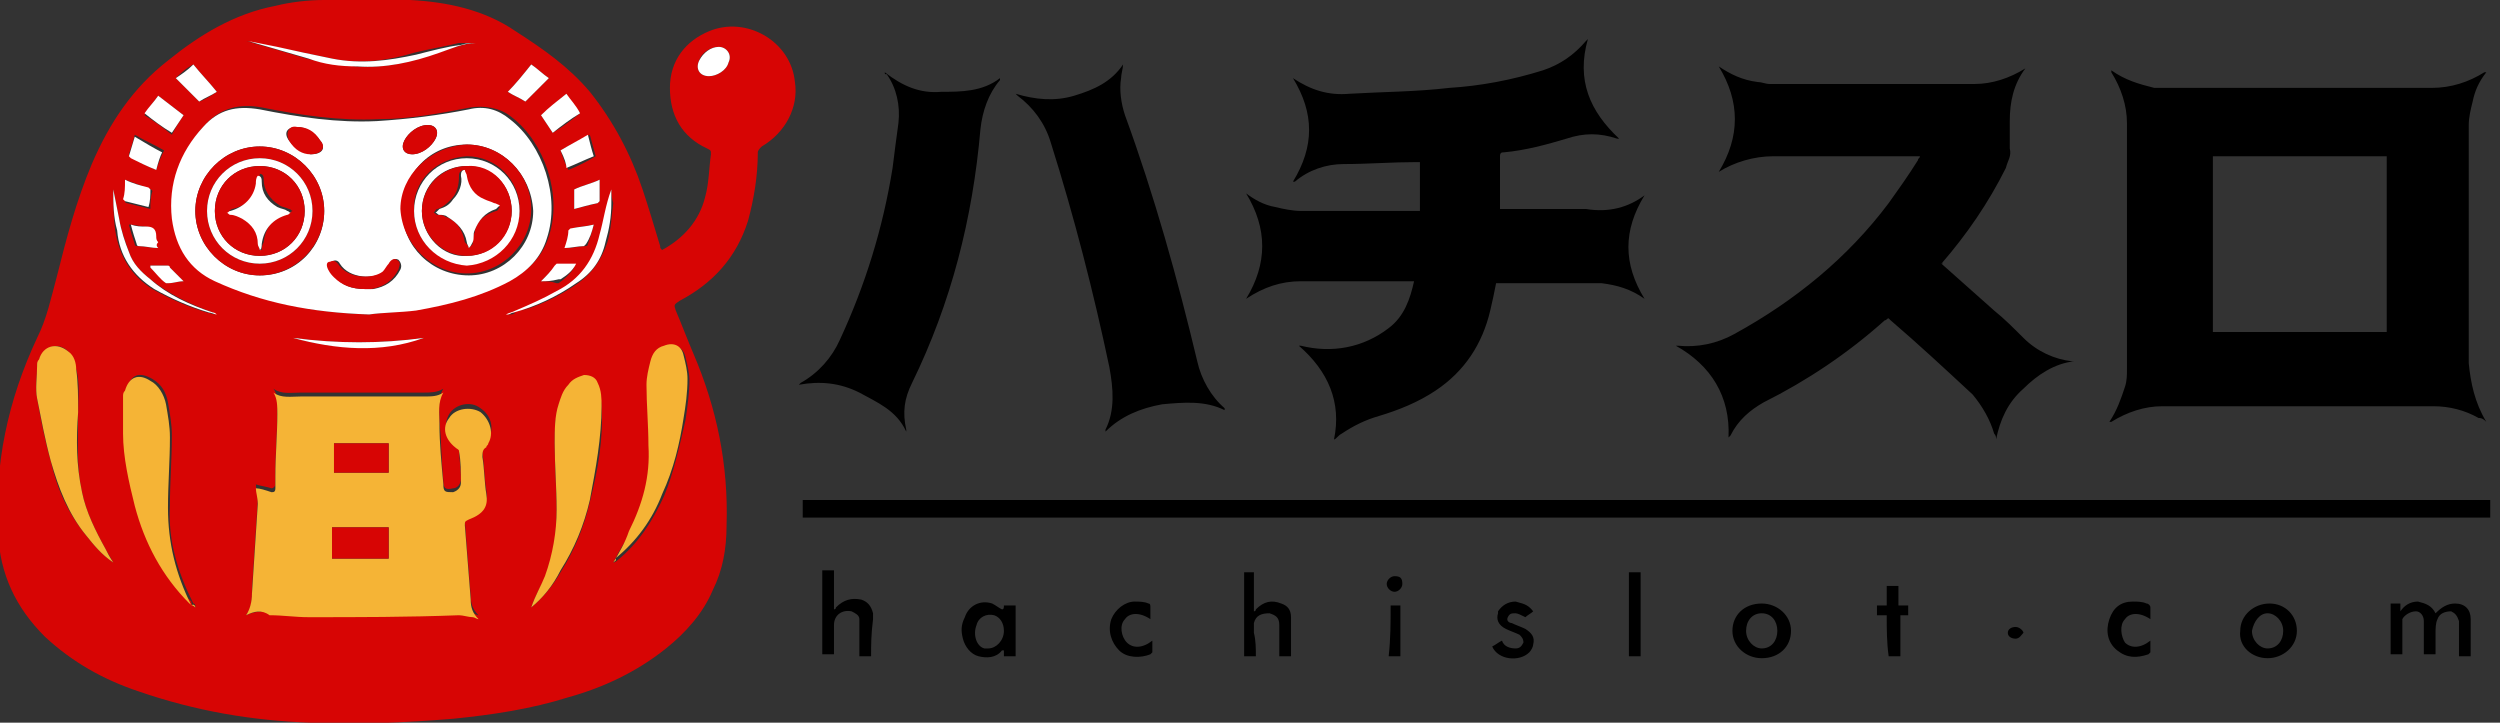 <svg version="1.1" id="Layer_1" xmlns="http://www.w3.org/2000/svg" x="0" y="0" width="128" height="37" viewBox="0 0 128 37" xml:space="preserve"><rect x="0" y="0" width="128" height="37" fill="#333333" stroke="none"/><style>.st0{fill:#d70504}.st1{fill:#f5b436}.st2{fill:#fff}</style><path d="M127.5 26.5H41.1v-.9H127.5v.9z"/><path class="st0" d="M33.9 12.8c1.1-.6 1.9-1.5 2.2-2.7.2-.7.2-1.5.3-2.2 0-.2 0-.2-.2-.3-1.3-.6-1.9-1.7-1.9-3.1 0-1.4.8-2.4 2-2.9 1.9-.8 4.2.5 4.4 2.6.2 1.3-.5 2.6-1.7 3.3-.1.1-.2.2-.2.3 0 1.2-.2 2.4-.5 3.5-.6 1.9-1.8 3.2-3.5 4.1-.3.2-.3.2-.2.5.3.7.6 1.5.9 2.2 1.2 2.8 1.8 5.7 1.7 8.8 0 1.2-.2 2.3-.7 3.3-.5 1.2-1.4 2.2-2.4 3-1.5 1.2-3.2 2-5 2.5-1.9.6-3.9.9-5.9 1.1-2.4.2-4.9.3-7.3.2-3-.1-5.9-.6-8.8-1.6-1.8-.6-3.4-1.5-4.8-2.8C.8 31.1 0 29.4-.1 27.3c-.2-3.5.5-6.8 2-10 .5-1 .7-2 1-3.1.5-2 1-3.9 1.8-5.8.9-2.1 2.1-3.9 3.9-5.3C10.2 1.8 12 .7 14.1.3c.8-.2 1.7-.3 2.5-.3 1.5 0 2.9-.1 4.4 0 1.9.1 3.8.5 5.4 1.6 1.4.9 2.7 1.8 3.8 3.1 1.2 1.5 2.1 3.2 2.7 5 .3.9.6 1.9.9 2.9 0 .1 0 .1.1.2zM12.6 31.5c.4-.2.8-.2 1.2-.2.7 0 1.3.1 2 .1 2.6.1 5.2.1 7.7-.1.2 0 .5 0 .7.1.1 0 .2.1.3.1-.3-.3-.4-.6-.4-1-.1-1.3-.2-2.5-.3-3.8 0-.2 0-.2.2-.3.8-.3 1-.7.9-1.3-.1-.6-.1-1.3-.2-1.9 0-.2 0-.4.2-.5.1 0 .1-.1.1-.2.3-.5.2-1.2-.4-1.6-.5-.4-1.3-.2-1.6.3-.3.5-.2 1.2.3 1.5.1.1.2.1.2.2 0 .5.1 1.1.1 1.6 0 .3-.2.5-.4.5-.4.1-.5 0-.5-.4-.1-1-.1-2-.2-3.1 0-.6-.1-1.1.2-1.6-.3.2-.7.2-1 .2h-6.3c-.5 0-1 .1-1.4-.2.2.3.3.7.2 1.1 0 1.1-.1 2.2-.1 3.2v.6c0 .1-.1.2-.2.2-.3-.1-.5-.1-.8-.2 0 .2.1.5.1.8-.1 1.5-.2 3.1-.3 4.6 0 .6 0 .9-.3 1.3zm6.3-15.4c.6-.1 1.6-.1 2.5-.3 1.7-.3 3.3-.7 4.8-1.5.9-.5 1.6-1.2 1.9-2.2.7-2.1-.2-4.8-1.9-6.1-.6-.5-1.4-.6-2.1-.5-1.6.3-3.1.6-4.7.6-2 .1-4-.2-6-.6-1.1-.2-2.1 0-2.9.9-1.2 1.3-1.8 2.9-1.6 4.7.2 1.4.9 2.5 2.2 3.2 2.4 1.2 4.9 1.7 7.8 1.8zm-8.9 15c0-.1 0-.2-.1-.2-.8-1.6-1.3-3.2-1.2-5 0-1.2.1-2.4.1-3.6 0-.6-.1-1.1-.2-1.7-.1-.5-.3-.9-.8-1.2-.7-.4-1.1-.2-1.3.5 0 .1-.1.2-.1.3 0 .6-.1 1.3 0 1.9.1 1.3.4 2.5.6 3.7.5 1.9 1.3 3.6 2.8 5 0 .2.1.2.2.3zm17.2 0c.6-.5 1.1-1.1 1.5-1.8.7-1.1 1.2-2.3 1.5-3.6.4-1.6.7-3.2.6-4.8 0-.4-.1-.8-.2-1.2-.2-.3-.4-.5-.7-.4-.3 0-.6.2-.8.5-.2.3-.4.6-.5 1-.2.7-.2 1.3-.2 2 0 1.1.1 2.3.1 3.4 0 1.2-.2 2.3-.6 3.4-.2.4-.5.9-.7 1.5zm4.2-2.3c.1 0 .2-.1.2-.1 1.1-.9 1.8-2 2.4-3.3.5-1.2.8-2.6 1.1-3.9.1-.7.2-1.4.2-2 0-.4-.1-.8-.2-1.2-.1-.5-.5-.7-1-.5-.4.1-.7.4-.7.8-.1.4-.2.8-.2 1.2 0 1 .1 2.1.1 3.1 0 1.5-.3 3-1 4.4-.3.4-.6.9-.9 1.5zm-25.6 0c-.1-.2-.3-.5-.4-.7-.5-.9-1-1.9-1.2-2.9-.3-1.3-.2-2.7-.2-4.1 0-.7.1-1.5-.1-2.2-.1-.3-.2-.6-.4-.9-.5-.5-1.2-.3-1.5.4 0 .1-.1.2-.1.3 0 .6-.1 1.1 0 1.7.2 1.1.4 2.2.7 3.2.3 1.4.9 2.7 1.8 3.8.4.5.8 1 1.4 1.4zM24.4 2.2h-.9c-.8.2-1.5.3-2.3.5-1.3.4-2.8.6-4.2.3-1-.2-1.9-.4-2.9-.6l-1.5-.3c1.1.3 2.1.6 3.1.9.8.2 1.7.3 2.5.4 1.5.1 2.8-.2 4.2-.7.7-.2 1.4-.5 2-.5zm6.9 7.5c-.1-.1-.1-.1 0 0-.1 0-.1 0 0 0-.2.9-.4 1.6-.5 2.4-.3 1.3-1 2.3-2.2 2.9-.7.4-1.4.7-2.1 1-.2 0-.3 0-.5.1h.1c.1 0 .2 0 .3-.1 1.1-.3 2.2-.8 3.2-1.5.7-.5 1.2-1.2 1.5-2.1.2-.7.2-1.3.3-2-.1-.3-.1-.5-.1-.7zm-25.5 0c0 .7 0 1.4.1 2.1.2 1.3.8 2.3 1.9 3 .9.5 1.8.9 2.8 1.2.1 0 .3.1.4.1l-.1-.1c-1.1-.4-2.2-.9-3.2-1.7-.5-.4-.9-.8-1.1-1.4-.2-.6-.4-1.1-.5-1.7l-.3-1.5zM9 4l1.2 1.2c.3-.1.6-.3.9-.5-.4-.5-.8-.9-1.2-1.4-.4.2-.7.5-.9.7zm18.2-.7c-.4.5-.8 1-1.2 1.4.3.2.6.3.9.5L28.1 4c-.3-.2-.6-.5-.9-.7zm.5 2.6.6.9c.5-.3.9-.6 1.4-1-.2-.3-.5-.6-.7-1-.5.4-.9.8-1.3 1.1zm-19.6-1c-.2.3-.5.6-.7 1 .5.3.9.6 1.4 1 .2-.4.4-.7.6-1-.4-.3-.9-.7-1.3-1zm28.2-1c.4 0 .9-.3 1-.7.2-.4-.1-.8-.5-.8s-.9.3-1 .7c-.2.4 0 .8.5.8zM8 8.7c.1-.3.2-.6.4-1-.5-.3-1-.5-1.5-.8-.1.4-.2.7-.3 1 0 0 0 .1.1.1.4.3.8.5 1.3.7zm20.7-1c.1.3.2.6.4 1 .5-.2.9-.4 1.4-.7-.1-.4-.2-.7-.3-1.1-.5.3-1 .5-1.5.8zM6.4 9.2v1.1s0 .1.1.1l1.2.3c0-.3 0-.6.1-.9 0 0 0-.1-.1-.1-.4-.2-.8-.3-1.3-.5zm23 1.5 1.2-.3.1-.1V9.2c-.4.2-.9.3-1.3.5v1zm-7.7 6.6c-2.2.3-4.5.3-6.7 0 2.3.6 4.5.7 6.7 0zm8.7-5.8c-.4.1-.8.1-1.1.2l-.1.1c-.1.3-.2.6-.2.9.3 0 .7-.1 1-.1 0 0 .1 0 .1-.1.1-.3.2-.6.3-1zM8.1 12.7c-.1-.1-.1-.2-.1-.3 0-.1-.1-.2-.1-.3 0-.3-.2-.5-.5-.5-.2 0-.5-.1-.8-.1.1.4.2.7.3 1 0 .1.1.1.1.1.4 0 .7.1 1.1.1zm1.3 1.7-.7-.7-.1-.1h-.9v.1l.8.8h.1c.2 0 .5-.1.8-.1zm18.3 0c.3 0 .5 0 .8.1h.1c.3-.2.6-.5.8-.8h-1s-.1 0-.1.1l-.6.6z"/><path d="M127.3 21.6c-.1-.1-.2-.2-.4-.2-.7-.4-1.5-.6-2.3-.6h-13.9c-.9 0-1.8.3-2.6.8h-.1c.4-.6.6-1.2.8-1.8.1-.3.1-.6.1-.9V6.3c0-.9-.3-1.8-.8-2.6v-.1c.7.5 1.4.7 2.2.9h14.2c1 0 1.9-.3 2.7-.8h.1c-.4.5-.6 1-.7 1.5-.1.4-.2.8-.2 1.2v12.2c.1 1 .3 2 .9 3zm-5.1-4.6V8h-8.9v9h8.9zM84.2 10c-1.1 1.8-1.1 3.5 0 5.3-.7-.5-1.4-.7-2.2-.8H76.6c-.1.5-.2 1-.3 1.4-.4 1.7-1.3 3.1-2.8 4.1-.9.6-1.9 1-2.9 1.3-.7.2-1.3.5-1.9.9-.2.1-.3.3-.4.3.4-1.9-.3-3.5-1.8-4.8h.1c1.6.4 3.2.1 4.5-.9.8-.6 1.1-1.5 1.3-2.4h-5.8c-1 0-1.9.3-2.8.9 1.1-1.8 1.1-3.6 0-5.4.4.3.9.6 1.5.7.4.1.9.2 1.3.2h6.1V8.3h-.2c-1.2 0-2.5.1-3.7.1-.9 0-1.8.3-2.5.9h-.1c1.1-1.8 1.1-3.5 0-5.3.9.6 1.8.9 2.9.8 1.7-.1 3.4-.1 5.1-.3 1.6-.1 3.2-.4 4.8-.9.9-.3 1.6-.8 2.2-1.5l.1-.1c-.6 2.1.1 3.7 1.6 5.1h-.1c-.9-.3-1.7-.3-2.6 0-1 .3-2.1.6-3.2.7-.1 0-.2 0-.2.2v2.7h4.4c1.2.2 2.2-.1 3-.7zM99.4 13.5l2.7 2.4c.5.4 1 .9 1.5 1.4.7.7 1.6 1.1 2.5 1.2h.1c-1 .1-1.9.7-2.6 1.4-.8.7-1.2 1.6-1.4 2.6 0-.1 0-.2-.1-.3-.2-.7-.6-1.4-1.1-2-1.4-1.3-2.8-2.6-4.2-3.8l-.1-.1c-.1 0-.1.1-.2.1-1.9 1.7-4 3.1-6.2 4.2-.7.4-1.3.9-1.7 1.7l-.1.1c.1-2.1-.9-3.7-2.7-4.7h.1c1 .1 2-.1 2.9-.6 3.1-1.7 5.8-3.9 7.9-6.7.5-.7 1-1.4 1.5-2.2 0-.1.1-.1.1-.2h-7.5c-1 0-2 .3-2.8.8 1.1-1.8 1.1-3.6 0-5.4.6.4 1.2.7 2 .8.2 0 .4.1.6.1h10.5c.9 0 1.8-.3 2.6-.8-.6.8-.8 1.7-.8 2.7v1.4c.1.4-.1.6-.2 1-.9 1.8-2 3.4-3.3 4.9.1-.1.1 0 0 0zM52 4.8c1 .3 2 .4 3 .1 1-.3 1.9-.7 2.5-1.6 0 .2-.1.5-.1.7-.1.6 0 1.3.2 1.9 1.5 4.1 2.7 8.4 3.7 12.6.2.9.7 1.8 1.4 2.4v.1c-1-.5-2.1-.4-3.2-.3-1.1.2-2.1.6-2.9 1.4V22c.5-1 .4-2.1.2-3.2-.8-3.8-1.8-7.7-3-11.5-.3-1-.9-1.8-1.7-2.4l-.1-.1zM45.3 3.7c.9.7 1.8 1.1 2.9 1 1 0 2.1 0 3-.7v.1c-.6.7-.9 1.6-1 2.5-.4 4.6-1.5 8.9-3.5 13-.4.8-.5 1.5-.3 2.4v.1c-.5-1.1-1.5-1.5-2.4-2-1-.5-2-.6-3.1-.4l.1-.1c.9-.5 1.6-1.3 2-2.2 1.3-2.8 2.2-5.7 2.7-8.8.1-.8.2-1.6.3-2.3.1-.9-.1-1.8-.6-2.5-.1 0-.1 0-.1-.1zM124.7 31.4c.3-.3.6-.5 1-.5.5 0 .8.3.8.8v1.9h-.6V31.8c-.1-.3-.2-.4-.4-.5-.3 0-.6.1-.7.4-.1.2-.1.5-.1.7v1.1h-.6V31.8c0-.3-.2-.5-.4-.5-.3 0-.6.2-.7.4V33.5h-.6v-2.6h.5v.4c.2-.3.5-.5.9-.5.4.1.7.2.9.6zM44.6 33.6H44v-1.9c0-.2-.2-.3-.4-.4-.5-.1-.9.2-.9.7v1.5h-.6v-4.3h.6v2s.1 0 .1-.1c.4-.4.8-.5 1.3-.4.3.1.5.3.6.7v.3c-.1.8-.1 1.3-.1 1.9zM64.3 33.6h-.6v-4.3h.5v2s.1 0 .1-.1c.4-.4.8-.5 1.3-.3.3.1.5.3.5.7v2h-.6V32c0-.4-.2-.5-.5-.6-.4 0-.7.1-.8.5v.5c.1.4.1.8.1 1.2zM51.4 31h.6v2.6h-.6v-.3h-.1c-.3.4-.8.4-1.2.3-.4-.1-.7-.5-.8-.9-.1-.4-.1-.7.1-1.1.2-.6.8-.9 1.4-.7.2.1.3.2.5.3.1 0 .1-.1.1-.2zm0 1.3c0-.4-.2-.7-.5-.8-.4-.1-.8.1-.9.5-.2.5 0 1.1.4 1.2h.2c.4 0 .8-.4.8-.9zM116.2 30.9c.8 0 1.4.6 1.4 1.4 0 .8-.7 1.4-1.5 1.4s-1.5-.6-1.4-1.4c0-.8.7-1.4 1.5-1.4zm-.9 1.4c0 .5.4.9.8.9.5 0 .8-.4.8-.9s-.4-.9-.8-.9-.7.4-.8.9zM91.7 32.3c0 .8-.6 1.4-1.5 1.4-.8 0-1.5-.6-1.5-1.4 0-.8.6-1.4 1.5-1.4.8 0 1.5.6 1.5 1.4zm-1.5-.9c-.5 0-.8.4-.8.9s.4.9.8.9c.5 0 .8-.4.8-.9s-.3-.9-.8-.9zM78.5 31.3c-.1.1-.3.2-.4.3-.2-.1-.4-.2-.5-.2-.2 0-.3 0-.4.2-.1.2.1.3.2.3.2.1.5.2.7.3.3.2.5.4.4.8 0 .1-.1.3-.2.4-.5.5-1.6.4-1.9-.3.2-.1.3-.2.5-.3.1.3.4.4.7.4.2 0 .3-.1.4-.3 0-.2-.1-.3-.2-.4-.2-.1-.5-.2-.7-.3-.4-.2-.5-.5-.4-.8v-.1c.2-.3.5-.5.9-.5.3.1.6.1.9.5zM110.1 31.7c-.6-.4-1.1-.3-1.3 0-.3.3-.2.9 0 1.2.3.3.8.3 1.3-.1v.6l-.1.1c-.6.2-1.1.2-1.6-.2s-.6-1-.4-1.6c.2-.6.6-.9 1.2-.9.2 0 .5 0 .7.1.1 0 .2.1.2.2v.6zM58.9 31.7c-.6-.4-1.1-.3-1.3 0-.3.3-.2.9.1 1.2.3.3.8.3 1.3-.1v.6l-.1.1c-.5.2-1.2.2-1.6-.2-.4-.4-.6-1-.4-1.6.2-.5.7-.9 1.2-.9.2 0 .5 0 .7.1.1 0 .1.1.1.2v.6zM83.4 29.3h.6v4.3h-.6v-4.3zM96.6 31.5h-.5V31h.5v-1h.6v1h.5v.5h-.4v2.1h-.6c-.1-.7-.1-1.4-.1-2.1zM71.2 31h.5v2.6h-.6c.1-.9.1-1.7.1-2.6zM71.8 29.9c0 .2-.2.4-.4.4s-.4-.2-.4-.4.2-.4.4-.4c.3 0 .4.1.4.4zM103.2 32.7c-.2 0-.4-.1-.4-.3 0-.2.2-.3.4-.3s.4.2.4.3c-.1.1-.2.3-.4.3z"/><path class="st1" d="M12.6 31.5c.2-.3.3-.7.3-1.1.1-1.5.2-3.1.3-4.6 0-.3-.1-.6-.1-.8.2 0 .5.1.8.2.1 0 .2 0 .2-.2v-.6c0-1.1.1-2.2.1-3.2 0-.4 0-.8-.2-1.1.4.3.9.2 1.4.2h6.3c.4 0 .7 0 1-.2-.3.5-.2 1.1-.2 1.6 0 1 .1 2 .2 3.1 0 .4.1.4.5.4.3-.1.4-.3.4-.5 0-.5 0-1.1-.1-1.6 0-.1-.1-.1-.2-.2-.5-.4-.7-1-.3-1.5.3-.5 1.1-.6 1.6-.3.5.4.7 1.1.4 1.6 0 .1-.1.1-.1.2-.2.1-.2.3-.2.5.1.6.1 1.3.2 1.9.1.6-.1 1-.9 1.3-.2.1-.2.1-.2.3.1 1.3.2 2.5.3 3.8 0 .4.1.7.4 1-.1 0-.2-.1-.3-.1-.2 0-.5-.1-.7-.1-2.6.1-5.2.1-7.7.1-.7 0-1.3-.1-2-.1-.4-.3-.8-.2-1.2 0zm7.3-4.5H17v1.6h2.9V27zm-2.8-2.8h2.8v-1.5h-2.8v1.5z"/><path class="st2" d="M18.9 16.1c-3-.1-5.5-.6-7.9-1.7-1.3-.6-2-1.7-2.2-3.2-.2-1.8.4-3.4 1.6-4.7.8-.9 1.7-1.1 2.9-.9 2 .4 4 .7 6 .6 1.6-.1 3.2-.3 4.7-.6.8-.2 1.5 0 2.1.5 1.7 1.3 2.6 4 1.9 6.1-.3 1-1 1.7-1.9 2.2-1.5.8-3.1 1.2-4.8 1.5-.8.1-1.7.1-2.4.2zm-5.6-2c1.9 0 3.3-1.5 3.3-3.3 0-1.8-1.5-3.3-3.3-3.3-1.8 0-3.3 1.5-3.3 3.3 0 1.8 1.5 3.3 3.3 3.3zm10.6-6.7c-1.9 0-3.3 1.5-3.3 3.4 0 1.8 1.5 3.3 3.4 3.3 1.8 0 3.3-1.5 3.3-3.3-.1-1.9-1.6-3.4-3.4-3.4zm-5.2 7.4h.4c.6-.1 1.1-.4 1.4-1 .1-.2 0-.4-.1-.5-.2-.1-.3 0-.4.2-.1.1-.2.3-.3.4-.5.4-1.8.4-2.3-.4-.1-.2-.3-.2-.4-.1-.2.1-.2.3-.1.4.1.1.2.3.3.4.3.4.8.6 1.5.6zm-2.8-6.9c.6 0 .8-.3.5-.7-.3-.4-.7-.7-1.2-.7s-.7.3-.4.7c.3.4.7.6 1.1.7zm6-1.5c-.5 0-1 .4-1.2.8-.2.4 0 .7.4.7.5 0 1-.4 1.2-.8.2-.4 0-.7-.4-.7z"/><path class="st1" d="M10 31.1c-.1-.1-.2-.1-.3-.2-1.4-1.4-2.3-3.1-2.8-5-.3-1.2-.6-2.5-.6-3.7v-1.9c0-.1 0-.2.1-.3.2-.7.7-.9 1.3-.5.4.2.7.7.8 1.2.1.6.2 1.1.2 1.7 0 1.2-.1 2.4-.1 3.6 0 1.8.4 3.4 1.2 5 .1-.1.2 0 .2.1zM27.2 31.1c.2-.6.5-1.1.7-1.6.4-1.1.6-2.3.6-3.4s-.1-2.3-.1-3.4c0-.7 0-1.4.2-2 .1-.3.2-.7.5-1 .2-.3.5-.4.8-.5.3 0 .6.1.7.4.2.4.2.8.2 1.2 0 1.6-.3 3.2-.6 4.8-.3 1.3-.8 2.5-1.5 3.6-.4.8-.9 1.4-1.5 1.9zM31.4 28.8c.3-.5.6-1 .8-1.6.7-1.4 1.1-2.8 1-4.4 0-1-.1-2.1-.1-3.1 0-.4.1-.8.2-1.2.1-.4.3-.7.7-.8.5-.2.9 0 1 .5.1.4.2.8.2 1.2 0 .7-.1 1.4-.2 2-.2 1.3-.5 2.6-1.1 3.9-.5 1.3-1.3 2.4-2.4 3.3.1.1 0 .1-.1.2zM5.8 28.8c-.6-.4-1-.9-1.4-1.4-.9-1.1-1.4-2.4-1.8-3.8-.3-1.1-.5-2.2-.7-3.2-.1-.5 0-1.1 0-1.7 0-.1 0-.2.1-.3.2-.7.9-.9 1.5-.4.3.2.4.6.4.9.1.7.1 1.4.1 2.2-.1 1.4-.1 2.7.2 4.1.2 1 .7 2 1.2 2.9.1.2.2.4.4.7z"/><path class="st2" d="M24.4 2.2c-.7 0-1.3.3-1.9.5-1.4.5-2.8.8-4.2.7-.9 0-1.7-.1-2.5-.4-1-.3-2.1-.6-3.1-.9l1.5.3c.9.2 1.8.4 2.8.6 1.5.3 2.9.1 4.3-.2.8-.2 1.5-.4 2.3-.5.3-.1.5-.1.8-.1zM31.3 9.7v.7c0 .7-.1 1.3-.3 2-.2.9-.7 1.6-1.5 2.1-1 .7-2.1 1.2-3.2 1.5-.1 0-.2.1-.3.1h-.1c.2-.1.3-.1.5-.2.7-.3 1.4-.6 2.1-1 1.2-.6 1.9-1.6 2.2-2.9.2-.7.3-1.5.6-2.3-.1 0-.1 0 0 0-.1-.1-.1-.1 0 0zM5.8 9.7l.3 1.5c.1.6.3 1.2.5 1.7.2.6.6 1 1.1 1.4.9.8 2 1.3 3.2 1.7.1 0 .2.1.2.1-.1 0-.3-.1-.4-.1-1-.3-1.9-.7-2.8-1.2-1.1-.7-1.8-1.7-1.9-3-.2-.7-.2-1.4-.2-2.1zM9 4c.3-.2.6-.4.9-.7.4.5.8.9 1.2 1.4-.3.2-.6.3-.9.5L9 4zM27.2 3.3c.3.2.6.5.9.7l-1.2 1.2c-.3-.2-.6-.3-.9-.5.4-.4.8-.9 1.2-1.4zM27.7 5.9c.4-.4.8-.7 1.3-1.1.2.3.5.6.7 1-.5.3-.9.6-1.4 1l-.6-.9zM8.1 4.9c.4.3.9.7 1.3 1l-.6.9c-.5-.3-.9-.6-1.4-1 .2-.3.5-.6.7-.9zM36.3 3.9c-.5 0-.7-.4-.5-.8.2-.4.6-.7 1-.7s.7.4.5.8c-.1.4-.6.7-1 .7zM8 8.7c-.5-.2-.9-.4-1.3-.6L6.6 8c.1-.3.2-.7.3-1 .5.3 1 .6 1.4.8-.1.2-.2.5-.3.9zM28.7 7.7c.5-.3.9-.5 1.4-.8.1.4.2.8.3 1.1-.5.2-.9.4-1.4.6 0-.2-.1-.5-.3-.9zM6.4 9.2c.4.2.8.3 1.2.4l.1.1c0 .3 0 .6-.1.9l-1.2-.3-.1-.1c.1-.3.1-.6.1-1z"/><path class="st2" d="M29.4 10.7v-1c.4-.2.9-.3 1.3-.5v1.1l-.1.1c-.5.1-.8.2-1.2.3zM21.7 17.3c-2.2.8-4.5.6-6.7 0 2.3.3 4.5.3 6.7 0zM30.4 11.5c-.1.4-.2.7-.4 1l-.1.1c-.3 0-.7.1-1 .1.1-.3.2-.6.2-.9l.1-.1c.5-.1.8-.1 1.2-.2zM8.1 12.7c-.3 0-.7-.1-1-.1-.1 0-.1-.1-.1-.1-.1-.3-.2-.6-.3-1 .3.1.5.1.8.1.3 0 .5.1.5.5 0 .1 0 .2.1.3-.1.1-.1.2 0 .3zM9.4 14.4c-.3 0-.5.1-.8.1h-.1c-.3-.2-.5-.5-.8-.8v-.1h.9s.1 0 .1.1l.7.7zM27.7 14.4c.3-.3.5-.5.7-.8l.1-.1h1c-.2.4-.5.6-.8.8h-.1c-.4.1-.6.1-.9.1z"/><path class="st0" d="M19.9 27v1.6H17V27h2.9zM17.1 24.2v-1.5h2.8v1.5h-2.8zM13.3 14.1c-1.8 0-3.3-1.5-3.3-3.3 0-1.8 1.5-3.3 3.3-3.3 1.8 0 3.3 1.5 3.3 3.3 0 1.8-1.5 3.3-3.3 3.3zm0-.6c1.5 0 2.7-1.2 2.7-2.7 0-1.5-1.2-2.7-2.7-2.7-1.5 0-2.7 1.2-2.7 2.7 0 1.5 1.2 2.7 2.7 2.7zM23.9 7.4c1.8 0 3.3 1.5 3.3 3.3 0 1.8-1.5 3.3-3.3 3.3-1.8 0-3.3-1.5-3.4-3.3 0-1.7 1.5-3.2 3.4-3.3zm-2.7 3.4c0 1.5 1.2 2.7 2.7 2.7 1.5 0 2.7-1.3 2.7-2.8 0-1.5-1.2-2.7-2.7-2.7-1.6.1-2.8 1.3-2.7 2.8zM18.7 14.8c-.7 0-1.2-.2-1.6-.6-.1-.1-.2-.2-.3-.4-.1-.2-.1-.4.1-.4.2-.1.3 0 .4.1.5.8 1.8.8 2.3.4.1-.1.2-.3.3-.4.1-.2.3-.3.4-.2.2.1.2.2.1.5-.3.6-.8.9-1.4 1h-.3zM15.9 7.9c-.4 0-.8-.2-1.1-.7-.2-.4 0-.8.4-.7.5 0 .9.2 1.2.7.3.3.1.7-.5.7zM21.9 6.4c.4 0 .6.3.4.7-.2.4-.7.8-1.2.8-.4 0-.6-.3-.4-.7.2-.4.7-.8 1.2-.8z"/><path class="st2" d="M13.3 13.5c-1.5 0-2.7-1.2-2.7-2.7 0-1.5 1.2-2.7 2.7-2.7 1.5 0 2.7 1.2 2.7 2.7 0 1.5-1.2 2.7-2.7 2.7zm0-.4c1.3 0 2.3-1 2.3-2.3 0-1.3-1-2.3-2.3-2.3-1.3 0-2.3 1-2.3 2.3 0 1.3 1 2.3 2.3 2.3zM21.2 10.8c0-1.5 1.2-2.7 2.7-2.7 1.5 0 2.7 1.2 2.7 2.7 0 1.5-1.2 2.7-2.7 2.8-1.5-.1-2.7-1.3-2.7-2.8zm5 0c0-1.3-1-2.3-2.3-2.3-1.3 0-2.3 1-2.3 2.3 0 1.3 1.1 2.4 2.3 2.3 1.3 0 2.3-1.1 2.3-2.3z"/><path class="st0" d="M13.3 13.1c-1.3 0-2.3-1-2.3-2.3 0-1.3 1-2.3 2.3-2.3 1.3 0 2.3 1 2.3 2.3 0 1.3-1 2.3-2.3 2.3zm0-.3h.1c0-.1 0-.2.1-.4.1-.8.5-1.3 1.3-1.5.1 0 .1-.1.2-.1-.1 0-.1-.1-.2-.1-.2-.1-.4-.1-.5-.2-.5-.3-.8-.8-.8-1.3 0-.1 0-.3-.2-.3 0 .1 0 .3-.1.4-.1.8-.5 1.2-1.3 1.4-.1 0-.1.1-.2.1.1 0 .1.1.2.1.2.1.4.1.6.2.5.3.7.8.8 1.3-.1.2 0 .3 0 .4zM26.2 10.8c0 1.3-1 2.3-2.3 2.3-1.3 0-2.3-1.1-2.3-2.3 0-1.3 1.1-2.3 2.3-2.3 1.3-.1 2.3 1 2.3 2.3zM24 12.7l.2-.2c0-.2 0-.4.1-.6.1-.6.5-.9 1.1-1.1.1 0 .1-.1.2-.2-.1 0-.2-.1-.3-.1-.2-.1-.4-.1-.5-.2-.6-.3-.9-.7-1-1.3 0-.1-.1-.2-.1-.3-.2.1-.2.2-.2.3 0 .5-.1.9-.4 1.2-.2.2-.4.4-.7.5-.1 0-.1.1-.2.2.1 0 .1.1.2.1s.3 0 .4.1c.6.2.9.7 1 1.3.1.1.2.2.2.3z"/><path class="st2" d="M13.3 12.8c0-.1-.1-.2-.1-.3 0-.6-.3-1-.8-1.3-.2-.1-.4-.2-.6-.2-.1 0-.1-.1-.2-.1.1 0 .1-.1.2-.1.7-.2 1.2-.7 1.3-1.4 0-.1 0-.3.1-.4.2 0 .2.2.2.3 0 .6.3 1 .8 1.3.2.1.4.1.5.2.1 0 .1.1.2.1-.1 0-.1.1-.2.1-.7.2-1.2.7-1.3 1.5 0 .1 0 .2-.1.4.1-.2.1-.2 0-.1zM24 12.7c0-.1-.1-.2-.1-.3-.1-.6-.5-1-1-1.3-.1-.1-.3-.1-.4-.1-.1 0-.1-.1-.2-.1l.2-.2c.3-.1.5-.2.7-.5.3-.3.5-.8.4-1.2 0-.1 0-.3.2-.3 0 .1.1.2.1.3.1.6.4 1 .9 1.2.2.1.3.1.5.2.1 0 .2.1.3.1l-.2.2c-.6.2-.9.6-1.1 1.1-.1.2 0 .4-.1.6-.1.2-.1.2-.2.3z"/></svg>
